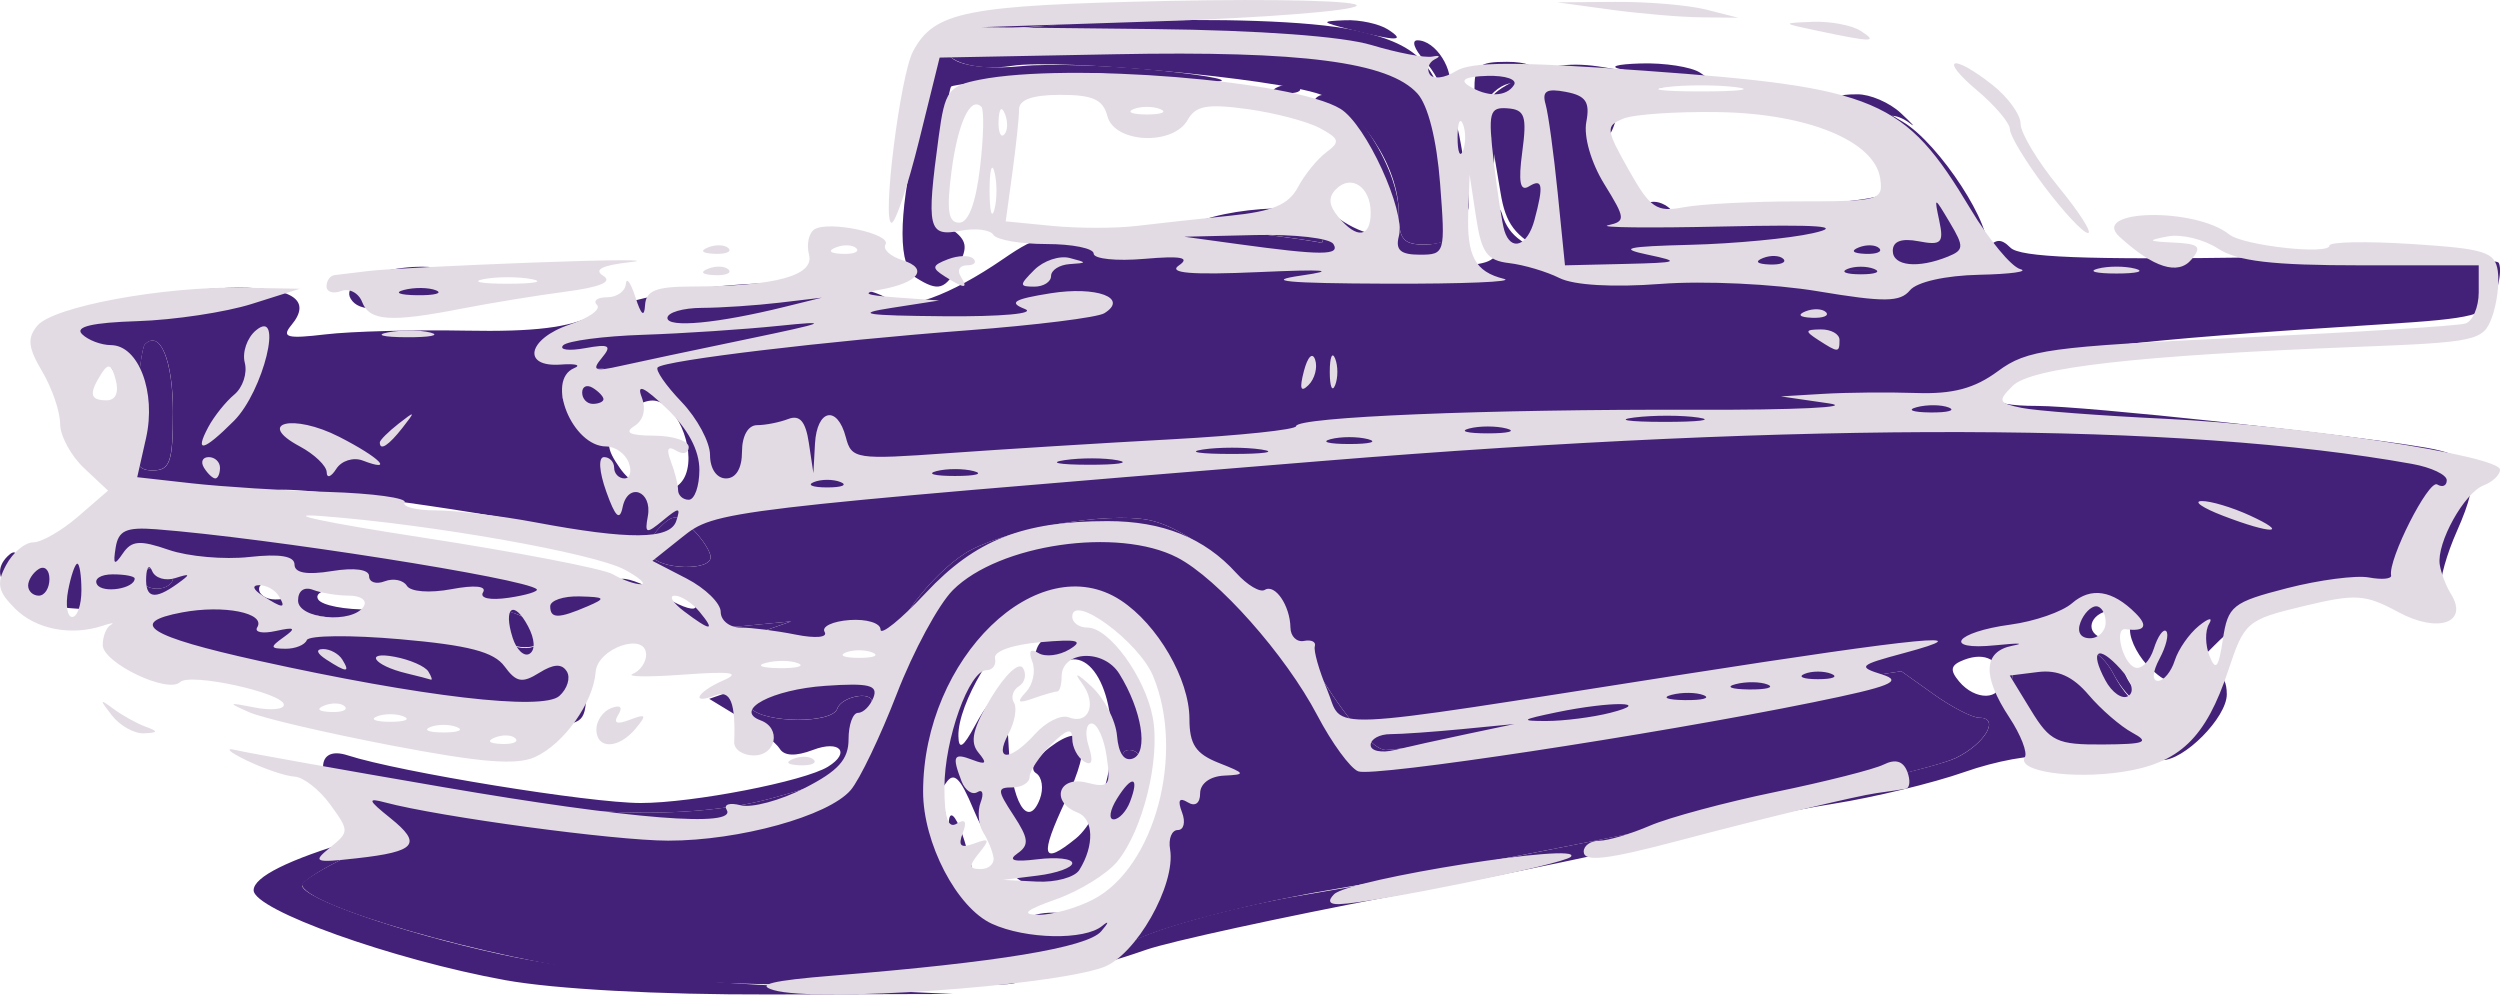 <svg xmlns="http://www.w3.org/2000/svg" viewBox="0 0 797.15 317.11"><g fill="#442178"><path d="M161.056 312.52c-35.819-6.5-80.179-22.356-80.179-28.657 0-4.242 11.063-9.747 32.229-16.039 3.702-1.1 3.114-3.22-2.572-9.272-10.18-10.837-9.982-21.052.344-17.7 16.395 5.32 77.114 15.194 93.43 15.194 16.575 0 52.143-6.898 59.724-11.584 7.33-4.53 3.74-8.586-4.744-5.36-5.561 2.114-9.206 1.99-10.66-.363-1.215-1.966-6.772-6.35-12.348-9.74l-10.138-6.166 11.024-3.842c6.063-2.114 13.493-3.704 16.512-3.534 3.019.17.264 1.811-6.122 3.648-7.733 2.223-10.465 4.482-8.184 6.764 4.816 4.816 26.017 4.897 27.614.106 1.291-3.874 11.038-5.768 11.038-2.145 0 1.003-2.145 6.957-4.766 13.232-4.219 10.095-7.373 12.112-27.425 17.54-26.164 7.083-64.823 5.823-109.508-3.568-14.76-3.102-27.753-4.725-28.871-3.606-1.119 1.118 1.578 5.878 5.993 10.578 9.014 9.595 9.204 9.063-6 16.795-6.129 3.117-11.143 6.486-11.143 7.486 0 4.144 31.365 15.03 63.43 22.017 21.519 4.689 54.714 8.432 89.145 10.052l54.858 2.582-58.287.16c-35.445.099-68.518-1.695-84.396-4.577zm152.177-.318c3.336-.87 7.965-.812 10.286.127 2.322.94-.408 1.65-6.065 1.581-5.657-.07-7.556-.838-4.22-1.708zm22.436-3.395c2.475-.99 5.432-.868 6.571.27 1.14 1.14-.885 1.95-4.5 1.802-3.994-.165-4.806-.977-2.071-2.072zm26.709-9.3c9.621-4.48 33.536-10.822 53.144-14.094 72.776-12.144 196.835-38.209 208.16-43.732 9.32-4.547 14.127-12.818 7.452-12.818-2.224 0-8.73-3.337-14.458-7.416l-10.414-7.416-39.831 6.126c-21.906 3.37-57.574 9.017-79.26 12.55s-42.107 6.426-45.378 6.432c-3.595.007-11.504-8.788-19.993-22.23-16.886-26.737-40.341-48.247-55.763-51.141-13.224-2.48-42.82 2.528-56.299 9.527-10.488 5.447-24.86 23.207-24.86 30.722 0 8.235-9.08 13.594-16.106 9.505-5.398-3.14-4.987-3.608 3.25-3.7 5.185-.056 9.428-1.646 9.428-3.532 0-4.292-12.2-4.255-42.522.128-19.735 2.852-24.62 2.557-29.414-1.782-3.162-2.862-9.618-5.203-14.346-5.203-7.876 0-8.573 1.224-8.302 14.571.28 13.83-.228 14.607-9.99 15.245-9.567.625-9.687.495-1.714-1.855 9.316-2.747 13.524-15.808 7.147-22.185-6.64-6.642-3.974-9.205 9.576-9.205 7.635 0 15.112 2.19 17.563 5.143 5.14 6.192 11.057 6.151 29.144-.2l13.714-4.817-15.963 1.541c-11.93 1.152-17.994-.034-24-4.694-4.421-3.43-10.352-7.115-13.18-8.19-3.378-1.285-3.631-2.05-.737-2.227 2.423-.149 8.257 2.253 12.964 5.337 4.707 3.084 9.313 4.853 10.235 3.93 2.486-2.486-25.256-20.092-37.543-23.826-15.05-4.574-80.375-14.164-94.254-13.836-12.297.29-24.313 7.552-12.497 7.552 3.52 0 5.532.869 4.47 1.93-1.06 1.061-11.467.2-23.123-1.913-24.525-4.448-30.948-1.543-30.948 13.997 0 6.358 2.476 11.07 7.123 13.558 4.034 2.158 6.32 5.906 5.27 8.64-2.417 6.301 8.262 11.88 18.768 9.802 8.236-1.629 8.238-1.621.52 1.792-11.417 5.05-25.945-1.156-23.17-9.899 1.86-5.862.184-6.786-13.99-7.712-17.137-1.119-27.036-9.337-19.874-16.499 2.562-2.562 3.552-1.324 3.351 4.192-.208 5.739 1.893 8.135 7.876 8.981 7.106 1.005 7.892.081 6.078-7.147-1.587-6.32.316-10.6 7.978-17.94 7.348-7.04 9.26-11.137 7.092-15.189-1.88-3.514-1.325-7.797 1.516-11.682 2.785-3.809 3.57-9.556 2.073-15.157-2.393-8.947-10.611-15.175-10.611-8.04 0 5.502-8.792 4.502-13.835-1.575-3.447-4.153-3.494-6.177-.217-9.428 3.267-3.243 3.706-2.915 2.021 1.512-2.4 6.306 3.208 11.395 8.769 7.959 2.45-1.515 2.295-3.789-.489-7.143-2.246-2.706-3.36-5.644-2.476-6.528 3.044-3.044 38.05-8.513 54.495-8.513 17.51 0 23.402 4.14 16.952 11.91-3.289 3.963-1.487 4.46 10.848 2.995 8.136-.966 28.262-1.501 44.727-1.189 21.857.415 32.959-.954 41.144-5.07 21.663-10.896 82.253-13.925 93.938-4.696 4.833 3.817 19.317-1.413 36.33-13.119 11.413-7.852 14.813-8.53 31.991-6.384 14.569 1.82 20.607 1.198 24.945-2.57 8.376-7.276 41.95-9.842 50.165-3.834 3.62 2.648 8.603 4.814 11.071 4.814 11.377 0-.962-35.62-13.771-39.752-3.442-1.11-5.592-2.685-4.777-3.5 6.929-6.929 26.464 20.081 26.464 36.59 0 8.384 1.401 10.09 8.286 10.09 4.558 0 9.172-1.929 10.255-4.286 1.082-2.357 1.067-.688-.034 3.71-1.718 6.857-.86 7.832 6.031 6.857 6.567-.93 7.918-3.017 7.398-11.424-.35-5.657.145-7.606 1.1-4.331 3.89 13.338 21.5 16.875 87.016 17.475 55.204.507 62.686-.09 66.512-5.31 3.382-4.615 5.207-4.984 8.478-1.714 3.085 3.083 23.647 3.888 79.092 3.095 41.209-.589 75.663.183 76.569 1.715.905 1.531.39 6.104-1.145 10.161-2.512 6.641-6.15 7.588-36.457 9.487-80.775 5.061-106.63 8.203-115.539 14.039-12.885 8.442-11.132 11.956 5.966 11.956 14.977 0 98.165 8.921 123.88 13.286 16.199 2.749 18.207 8.118 9.976 26.664-3.22 7.257-5.503 15.332-5.072 17.945.553 3.351-1.06 3.98-5.474 2.13-22.302-9.34-47.466-3.172-66.82 16.379-12.994 13.123-13.64 13.363-20.146 7.475-3.696-3.346-6.721-8.93-6.721-12.409s-2.223-6.326-4.94-6.326c-7.076 0-10.152 6.544-4.158 8.844 2.778 1.066 5.965 5.58 7.082 10.033 1.118 4.452 5.23 9.11 9.14 10.351 3.909 1.241 6.44 2.923 5.625 3.738-3.41 3.41-13.36-3.63-18.107-12.81-8.06-15.585-32.4-13.059-32.305 3.355.062 10.604 2.564 14.947 11.948 20.734 6.592 4.065 6.555 4.164-.958 2.573-4.298-.91-16.03 1.232-26.071 4.761-10.042 3.53-28.897 8.097-41.902 10.15-13.004 2.054-35.216 6.709-49.359 10.345s-55.03 12.195-90.859 19.018c-35.83 6.824-71.316 14.555-78.859 17.18-21.036 7.322-22.519 5.713-3.078-3.34zm275.656-82.444c0-6.52-4.917-9.304-11.778-6.67-4.29 1.645-4.652 3.195-1.604 6.867 5.153 6.21 13.382 6.088 13.382-.198zm-411.438-39.389c0-1.75-2.535-5.718-5.633-8.816-4.965-4.966-6.232-5.033-10.691-.574-2.783 2.782-4.014 6.75-2.737 8.816 2.818 4.56 19.061 5.049 19.061.574zm-7.943-26.36c3.321-8.655-3.378-23.6-10.579-23.6-3.496 0-8.453 3.157-11.015 7.016-3.973 5.984-3.88 8.129.633 14.572 6.194 8.843 17.908 9.967 20.96 2.011zm-163.488-19.97c0-16.445-4.124-26.364-8.954-21.534-.902.902-2.14 10.313-2.752 20.915C42.48 147.662 43.124 150 48.755 150c5.475 0 6.41-2.72 6.41-18.655zm144.003-6.812c0-7.13-10.847-9.727-16.6-3.973-4.155 4.155-4.293 6.066-.746 10.34 5.035 6.066 17.346 1.547 17.346-6.367zM422.03 74.569c0-1.953-8.485-3.188-19.715-2.87l-19.714.56 18.857 2.31c10.372 1.271 19.244 2.563 19.715 2.87.471.307.857-.984.857-2.87zM330.38 291.627c3.336-.87 7.965-.812 10.286.127 2.321.94-.408 1.65-6.065 1.58-5.658-.07-7.557-.838-4.221-1.707zm23.078-5.776c0-.712 2.7-3.412 6-6 5.439-4.265 5.56-4.144 1.295 1.294-4.48 5.712-7.295 7.528-7.295 4.706zm-31.91-8.26c-3.049-3.369-8.048-12.12-11.109-19.445-4.307-10.31-6.303-12.218-8.83-8.446-5.654 8.442.821-21.51 7.543-34.89 5.69-11.325 22.408-26.136 25.741-22.803.776.776-2.583 3.55-7.465 6.162-9.394 5.027-22.064 26.24-21.833 36.553.1 4.515 1.488 3.646 5.252-3.292 7.25-13.365 9.931-11.726 10.775 6.589.815 17.682 6.14 26.676 9.937 16.782 1.28-3.334.726-7.064-1.23-8.288-2.112-1.321-.31-4.665 4.438-8.23 11.628-8.735 13.77-1.648 5.084 16.828-8.456 17.99-7.668 21.051 3.162 12.28 4.589-3.714 8.78-12.282 10.434-21.324 4.13-22.585-5.512-42.573-16.242-33.667-5.564 4.617-9.28 1.401-6.564-5.68 2.815-7.336 18.053-6.627 25.884 1.204 8.657 8.656 12.23 31.466 7.28 46.465-4.36 13.21-21.203 29.327-30.65 29.327-3.334 0-8.557-2.757-11.606-6.126zm42.196-35.017c0-1.885-1.633-3.428-3.63-3.428-1.998 0-2.678 1.543-1.512 3.428s2.799 3.43 3.63 3.43c.832 0 1.512-1.544 1.512-3.43zm-58.383 30.679c-2.07-3.87-3.282-9.368-2.692-12.218.591-2.849 2.773.318 4.848 7.037 4.243 13.733 3.446 15.648-2.156 5.18zm62.086-6.678c4.999-10.495 6.582-12.44 6.582-8.084 0 1.84-2.399 6.34-5.332 10-5.028 6.276-5.099 6.166-1.25-1.916zm7.516-30.858c0-8.486.669-11.957 1.486-7.714s.817 11.186 0 15.429-1.486.771-1.486-7.715zm291.425 7.91c3.336-.87 7.965-.812 10.286.127 2.322.94-.408 1.65-6.065 1.58-5.657-.07-7.556-.837-4.22-1.707zm25.426-4.505c4.12-1.66 9.313-6.425 11.542-10.589 3.554-6.642 3.312-7.286-1.975-5.257-5.08 1.949-5.346 1.492-1.694-2.91 5.84-7.037 10.351-6.584 10.351 1.04 0 7.4-13.756 21.262-20.792 20.951-2.707-.12-1.552-1.575 2.568-3.235zm-534.424-12.604c2.475-.99 5.432-.869 6.572.27 1.14 1.14-.886 1.95-4.5 1.801-3.995-.164-4.807-.977-2.072-2.071zm-25.864-3.463c3.336-.87 7.965-.812 10.286.127 2.321.94-.408 1.65-6.065 1.58-5.657-.07-7.557-.838-4.22-1.707zm-42.923-6.752c2.357-.951 6.214-.951 8.571 0s.429 1.73-4.285 1.73-6.643-.779-4.286-1.73zm280.32-4.497c-1.182-3.722-6.123-9.894-10.98-13.714-4.857-3.821-7.217-6.947-5.245-6.947 4.145 0 21.34 19.55 21.34 24.263 0 5.474-2.878 3.448-5.115-3.602zm-297.25.997c2.474-.99 5.432-.868 6.57.27 1.14 1.14-.885 1.95-4.5 1.801-3.994-.164-4.806-.976-2.07-2.071zm89.686-8.007c-2.543-1.572-17.832-3.85-33.976-5.06-29.411-2.208-61.925-10.784-61.925-16.333 0-1.628 11.186-1.893 24.858-.59 25.611 2.44 34.842 4.904 18.37 4.904-5.358 0-8.442 1.463-7.227 3.428 1.166 1.886 8.586 3.32 16.489 3.188 11.573-.194 13.035-.86 7.512-3.42-7.254-3.363-8.128-3.426 28.089 2.031 15.504 2.336 25.34 9.757 17.117 12.913-2.576.988-6.765.511-9.308-1.06zm-14.47-9.157c-3.3-.863-8.7-.863-12 0-3.3.862-.6 1.568 6 1.568s9.301-.706 6-1.568zm-54-5.842c0-.74-2.315-2.235-5.143-3.32-2.829-1.086-5.143-.48-5.143 1.347 0 1.826 2.314 3.32 5.143 3.32s5.143-.606 5.143-1.347zm-48.001-5.51c0-1.885 2.314-3.428 5.143-3.428s5.142 1.543 5.142 3.428-2.314 3.43-5.142 3.43-5.143-1.544-5.143-3.43zm117.496-5.804c3.336-.87 7.965-.812 10.286.127 2.321.939-.408 1.65-6.065 1.58-5.658-.07-7.557-.838-4.221-1.707zm-24-3.429c3.335-.87 7.964-.812 10.285.127 2.322.94-.408 1.65-6.065 1.58-5.657-.07-7.556-.838-4.22-1.707zm-18.923-3.323c2.357-.951 6.214-.951 8.571 0s.429 1.73-4.285 1.73-6.644-.78-4.286-1.73zm-30.858-3.429c2.357-.951 6.214-.951 8.571 0s.429 1.73-4.285 1.73-6.643-.779-4.286-1.73zm23.25-72.99c-4.763-7.705 24.882-14.076 35.16-7.555 2.992 1.898.11 4.084-8.969 6.805-16.218 4.859-23.522 5.068-26.19.751zm180.189-6.776c-5.632-3.566-5.679-19.223-.128-43.486 2.11-9.222 4.443-19.74 5.185-23.374.742-3.633 2.892-8.148 4.777-10.033 5.336-5.336 36.004-8.607 77.306-8.245l37.715.33-44.573 2.457c-24.515 1.352-48.43 2.657-53.144 2.901-4.714.244-10.886 1.963-13.714 3.82-8.533 5.6 2.416 9.99 20.384 8.17 8.59-.87 28.731-.2 44.761 1.488s23.358 3.28 16.286 3.536-12.857 2.01-12.857 3.896c0 5.709-12.824 3.837-15.145-2.21-1.855-4.833-5.911-5.322-28.372-3.424-14.415 1.219-26.672 2.678-27.237 3.243-.565.566-2.088 10.052-3.385 21.081-1.978 16.83-1.4 20.752 3.59 24.401 4.796 3.507 5.207 5.73 2.126 11.486-4.217 7.88-6.385 8.513-13.574 3.962zm236.285-20.824c-3.09-1.997-3.513-3.345-1.06-3.377 2.247-.027 5.038 1.49 6.203 3.377 2.631 4.256 1.444 4.256-5.143 0zm-63.005-5.276c-1.175-3.064-1.944-10.46-1.708-16.434.357-9.038.86-8.271 2.992 4.566 2.725 16.403 2.226 21.015-1.284 11.868zM572.9 65.202c20.894-.798 30.241-2.57 33.023-6.26 3.32-4.403 4.153-4.438 5.763-.24 2.634 6.863-8.015 9.036-40.502 8.265l-27.43-.651 29.144-1.114zm-98.763-16.348c.07-5.657.839-7.556 1.708-4.22.87 3.335.812 7.964-.127 10.285-.94 2.322-1.65-.408-1.58-6.065zm37.047-10.084c0-2.717 1.399-5.805 3.109-6.862 1.71-1.057 2.301 1.167 1.314 4.94-2.093 8.007-4.423 9.019-4.423 1.922zm82.288-1.916c-8.276-6.474-8.32-6.708-1.237-6.782 4.034-.041 10.238 2.624 13.787 5.924 3.549 3.3 4.954 4.843 3.123 3.43-4.828-3.73-9.581-3.155-7.102.856 3.047 4.93 1.137 4.165-8.571-3.428zm-123.329-7.715c-.091-8.254 1.203-9.429 10.384-9.429 6.12 0 9.606 1.429 8.37 3.429-1.166 1.886-4.266 3.429-6.89 3.429-2.623 0-6.343 2.7-8.265 6-2.988 5.13-3.51 4.632-3.599-3.429zm-9.992 1.127c-.22-2.68-2.952-7.694-6.073-11.143-3.12-3.448-4.08-6.27-2.134-6.27 5.868 0 11.91 9.546 10.204 16.122-.96 3.696-1.759 4.214-1.997 1.292zm-52.472-2.612c2.475-.99 5.432-.868 6.571.271 1.14 1.14-.886 1.95-4.5 1.8-3.994-.164-4.807-.976-2.071-2.07zm114.99-.258c1.364-2.208-.887-4.384-5.438-5.26-4.467-.858-1.94-1.668 5.95-1.906 7.542-.228 16.028 1.081 18.857 2.909 4.19 2.708 3.765 3.333-2.291 3.376-4.089.028-10.128 1.086-13.42 2.35-3.902 1.497-5.176.985-3.658-1.47zM430.605 9.425c-9.49-2.415-9.622-2.645-1.714-2.97 4.714-.195 10.886 1.142 13.714 2.97 5.835 3.77 2.82 3.77-12 0z"/><path d="M197.194 310.978c-42.467-5.547-100.905-22.334-100.905-28.985 0-.846 5.014-4.088 11.143-7.205 15.204-7.732 15.014-7.2 6-16.795-4.415-4.7-7.112-9.46-5.994-10.578 1.119-1.119 14.111.504 28.872 3.606 44.682 9.39 83.343 10.65 109.507 3.569 20.053-5.428 23.208-7.446 27.426-17.541 2.621-6.275 4.766-12.229 4.766-13.232 0-3.623-9.747-1.729-11.038 2.145-1.591 4.775-22.79 4.717-27.583-.075-4.128-4.128 22.987-12.222 30.843-9.207 6.182 2.372 14.635-3.794 14.635-10.675 0-7.515 14.371-25.276 24.86-30.723 13.476-6.999 43.074-12.007 56.298-9.526 15.423 2.893 38.878 24.403 55.764 51.141 8.489 13.442 16.398 22.236 19.992 22.23 3.271-.007 23.69-2.9 45.378-6.433 21.687-3.533 57.355-9.18 79.26-12.55l39.831-6.126 10.415 7.416c5.728 4.08 12.234 7.417 14.457 7.417 6.676 0 1.868 8.27-7.452 12.817-11.491 5.607-125.44 29.63-199.938 42.152-22.629 3.803-49.63 10.643-60.001 15.2-10.372 4.556-28.887 9.906-41.144 11.89-25.306 4.095-94.278 4.133-125.386.07zm152.654-22.044c27.588-14.267 35.977-62.662 15.148-87.413-15.66-18.612-43.163-12.07-55.835 13.28-13.631 27.27-11.168 53.994 6.432 69.763 11.884 10.649 20.085 11.695 34.253 4.368zm8.732-46.37c-1.165-1.885-.485-3.428 1.512-3.428s3.631 1.543 3.631 3.429-.68 3.429-1.512 3.429-2.465-1.543-3.63-3.43zm294.864-3.897c-9.345-5.571-11.886-9.95-11.948-20.593-.095-16.414 24.245-18.94 32.305-3.354 6.167 11.926 13.783 15.367 23.043 10.411 9.577-5.125 11.096-2.138 3.612 7.104-7.43 9.175-35.88 13.068-47.01 6.432zm-515.909-15.185c-15.977-2.522-40.51-6.922-54.515-9.778-14.008-2.857-26.748-4.403-28.311-3.437-4.886 3.02-16.547-5.253-14.591-10.35 1.049-2.733-1.237-6.48-5.27-8.64-4.647-2.487-7.124-7.2-7.124-13.557 0-16.634 5.99-18.53 40.043-12.675 16.635 2.86 47.988 7.679 69.674 10.707 48.347 6.752 64.349 10.83 74.834 19.078 6.116 4.81 12.01 5.994 24.064 4.83l15.963-1.542-13.715 4.817c-18.086 6.352-24.004 6.393-29.143.2-2.451-2.953-9.928-5.143-17.563-5.143-13.55 0-16.217 2.564-9.576 9.205 2.046 2.046 3.203 7.369 2.572 11.83-1.422 10.047-7.987 10.665-47.34 4.455zm33.999-24.008c-2.088-2.516-11-5.562-19.802-6.77-8.804-1.207-21.406-3.462-28.006-5.01-20.142-4.724-58.287-7.582-58.287-4.367 0 5.609 32.367 14.18 61.924 16.398 16.144 1.212 31.433 3.49 33.976 5.061 7.108 4.393 14.886.34 10.196-5.312zM55.152 184.278c0-1.886-2.315-3.429-5.143-3.429s-5.143 1.543-5.143 3.429 2.314 3.429 5.143 3.429 5.143-1.543 5.143-3.43zm-50.127 1.878c-2.389-6.224 1.08-12.164 7.104-12.164 4.322 0 8.736 7.071 8.736 13.995 0 5.158-13.769 3.567-15.84-1.83zm202.5-9.064c-1.278-2.067-.047-6.034 2.736-8.817 4.459-4.459 5.726-4.391 10.691.574 3.098 3.098 5.633 7.066 5.633 8.817 0 4.474-16.243 3.985-19.06-.574zm-164.096-46.39c.612-10.601 1.85-20.013 2.752-20.915 4.83-4.83 8.954 5.09 8.954 21.535 0 15.935-.935 18.656-6.41 18.656-5.63 0-6.273-2.339-5.296-19.276zm138.363.174c-3.547-4.274-3.409-6.185.746-10.34 5.753-5.753 16.6-3.157 16.6 3.973 0 7.914-12.311 12.433-17.346 6.367zM15.705 112.262c-3.692-5.974 1.78-11.07 7.125-6.635 2.64 2.191 3.954 5.352 2.92 7.024-2.5 4.047-7.422 3.856-10.045-.389zm476.994-31.998c-9.69-4.993-12.614-8.865-14.241-18.858-1.126-6.916-2.812-16.699-3.746-21.74-1.449-7.824.07-10.005 10.379-14.897 8.769-4.16 16.03-5.062 26.515-3.29l14.44 2.439-8.3 6.308-8.301 6.309 8.191 15.577c4.505 8.568 9.905 15.676 12 15.797 14.972.862 70.421-.951 76.744-2.51l7.789-1.919-8.448-15.115-8.448-15.115 9.438 5.575c11.635 6.873 29.278 33.99 26.62 40.918-2.432 6.339-5.088 6.583-73.02 6.706-47.14.085-57.24-.839-67.612-6.183zm-91.257-5.717l-18.858-2.311 19.715-.559c11.23-.318 19.715.917 19.715 2.87 0 1.886-.386 3.177-.857 2.87-.472-.308-9.343-1.599-19.715-2.87zm44.572-6.661c0-14.807-12.247-33.295-25.035-37.79-14.599-5.134-83.271-11.478-98.395-9.09-12.271 1.937-24.154-2.306-19.497-6.963C310.45 6.68 403.217 3.486 431.79 9.615c21.964 4.71 27.7 11.558 31.358 37.44 3.579 25.32 1.961 30.922-8.93 30.922-6.795 0-8.204-1.733-8.204-10.09z"/></g><path d="M246.78 315.73c-6.05-1.742-.676-3.075 18.685-4.632 52.562-4.229 81.187-8.949 85.648-14.122 2.468-2.863 2.607-3.62.316-1.724-5.585 4.623-24.27 4.26-35.118-.682-11.202-5.104-21.97-25.746-21.97-42.117 0-42.599 36.789-78.221 63.028-61.029 11.747 7.696 21.877 25.17 21.893 37.761 0 8.164 2.011 11.175 9.356 14.077 8.604 3.4 8.739 3.72 1.698 4.053-4.504.213-7.644 2.537-7.644 5.658 0 3.179-1.59 4.314-3.975 2.84-2.672-1.652-3.264-.604-1.805 3.197 1.193 3.11.592 5.653-1.335 5.653s-3.038 2.752-2.468 6.115c1.926 11.37-10.986 34.053-21.461 37.705-17.422 6.074-91.214 11.174-104.85 7.248zm101.74-28.892c19.696-10.185 29.463-46.594 19.132-71.32-4.575-10.949-25.748-26.482-25.748-18.889 0 1.917 2.182 3.485 4.85 3.485 6.94 0 18.398 15.784 20.817 28.68 2.472 13.173-3.098 35.832-11.273 45.867-3.245 3.984-12.016 9.412-19.49 12.063-9.784 3.47-11.402 4.86-5.777 4.968 4.297.082 12.167-2.102 17.488-4.854zm-4.366-9.435c4.855-7.78 4.596-16.331-.555-18.308-8.697-3.338-6.17-11.82 2.847-9.556 7.236 1.816 7.803 1.07 6.409-8.429-.841-5.731-2.988-10.42-4.77-10.42-1.783 0-2.21 3.248-.95 7.22 1.543 4.858 1.062 6.46-1.47 4.895-2.068-1.279-3.76-4.528-3.76-7.22 0-3.63-1.758-3.138-6.795 1.899-3.737 3.737-6.795 8.323-6.795 10.192 0 1.869-2.469 3.397-5.486 3.397-4.96 0-4.926.857.358 8.921 4.835 7.38 5.05 9.475 1.24 12.131-3.18 2.217-1.188 2.793 6.436 1.86 6.073-.743 11.041-.184 11.041 1.242s-4.968 3.21-11.04 3.964l-11.042 1.37 10.841.544c5.963.3 12.033-1.367 13.491-3.703zm-27.36-3.964c-.308-2.024-1.8-5.665-3.314-8.09s-1.871-6.709-.793-9.519c1.079-2.81.61-4.275-1.041-3.254-1.652 1.02-3.927-.554-5.057-3.499-3.103-8.084-2.566-9.119 3.521-6.783 4.331 1.662 4.743 1.135 1.844-2.357-2.796-3.37-1.761-7.763 4.131-17.525 4.459-7.389 8.832-11.46 10.102-9.405 1.232 1.993.66 4.6-1.269 5.792-1.93 1.192-2.648 3.56-1.597 5.26 1.051 1.7.258 6.182-1.763 9.957-4.752 8.88.51 8.85 8.565-.05 3.441-3.802 8.216-6.162 10.61-5.244 6.522 2.503 9.154-4.321 4.21-10.922-2.704-3.612-1.544-3.21 3.079 1.066 4.08 3.775 7.75 10.866 8.155 15.758.469 5.662 2.323 8.288 5.099 7.222 5.005-1.92 2.81-15.468-4.376-27.006-5.033-8.08-18.392-7.386-18.392.957 0 2.585-.64 4.7-1.42 4.7-.783 0-4.222.99-7.645 2.198-4.902 1.732-5.378 1.284-2.242-2.112 2.19-2.371 3.076-6.67 1.97-9.55-1.313-3.424-.641-4.395 1.938-2.8 2.171 1.341 6.635.81 9.92-1.18 4.65-2.819 2.587-3.324-9.316-2.282-8.932.781-14.935 2.916-14.439 5.134.467 2.088-.757 3.797-2.721 3.797-5.531 0-13.416 22.018-13.416 37.462 0 9.747 1.187 13.165 3.974 11.442 2.648-1.636 3.273-.626 1.872 3.024-1.575 4.105-.655 4.938 3.67 3.318 4.809-1.8 5.072-1.3 1.58 3.005-3.37 4.15-3.278 5.165.465 5.165 2.562 0 4.406-1.656 4.097-3.68zm43.513-17.756c3.12-8.134.688-8.758-4.121-1.058-2.28 3.652-2.768 6.64-1.084 6.64s4.027-2.512 5.205-5.582zm65.077 29.46c4.857-4.857 80.099-16.754 75.475-11.934-2.258 2.354-62.946 14.75-73.85 15.084-3.189.098-3.762-1.013-1.625-3.15zm-320.1-14.92c6.106-4.953 6.106-5.33 0-13.711-3.453-4.74-8.572-8.735-11.374-8.878-2.803-.143-9.683-2.469-15.288-5.169s-7.131-4.177-3.39-3.282c3.741.894 33.553 6.217 66.248 11.829 59.568 10.223 93.782 12.945 90.218 7.178-1.047-1.695.965-2.33 4.472-1.414 3.506.917 12.68-1.55 20.389-5.481 10.73-5.474 14.013-9.123 14.013-15.573 0-4.634 1.365-8.425 3.033-8.425 1.669 0 3.879-2.201 4.911-4.892 1.515-3.946-1.438-4.666-15.276-3.725-17.068 1.161-29.514 7.79-20.697 11.023 6.662 2.443 4.966 11.183-2.17 11.183-3.53 0-6.346-1.91-6.26-4.246.469-12.615-1.2-16.754-6.008-14.91-8.139 3.124-5.884-1.104 2.548-4.776 5.722-2.492 2.52-2.955-12.74-1.84-11.211.82-18.473.71-16.137-.242 2.335-.952 4.246-3.685 4.246-6.073 0-7.457-15.519-2.174-16.096 5.48-.734 9.751-10.108 22.912-19.304 27.1-5.914 2.695-17.218 1.792-45.646-3.647-20.782-3.975-41.242-8.75-45.467-10.609-7.05-3.102-6.914-3.228 1.66-1.538 5.14 1.013 9.343.63 9.343-.848 0-3.767-29.912-10.317-33.078-7.244-3.925 3.81-24.677-6.14-24.677-11.832 0-2.737 1.147-5.618 2.548-6.402 1.402-.784.255-.664-2.548.265-10.073 3.34-21.349 1.139-27.942-5.454-5.518-5.518-6.027-7.998-2.856-13.923 2.122-3.964 6.012-7.208 8.645-7.208s9.077-3.712 14.32-8.248l9.531-8.247-7.644-7.173c-4.204-3.945-7.644-10.317-7.644-14.16 0-3.844-2.563-11.328-5.697-16.633-4.544-7.692-4.857-10.655-1.55-14.64 5.031-6.063 40.084-12.56 65.28-12.1l18.407.335-15.288 4.832c-8.408 2.657-24.817 5.131-36.463 5.498-14.41.453-20.067 1.774-17.706 4.135 1.909 1.908 6.061 3.488 9.228 3.51 8.831.06 14.481 15.037 11.185 29.65l-2.811 12.467 17.434 1.953c9.589 1.074 29.119 2.308 43.4 2.742 14.28.435 25.275 1.936 24.43 3.338-.845 1.401 3.624 2.548 9.931 2.548s20.54 1.704 31.626 3.787c30.092 5.653 43.077 5.54 45.05-.39 1.484-4.466.958-4.488-4.257-.183-5.312 4.387-5.827 4.242-4.799-1.346 1.495-8.129-6.372-10.974-8.036-2.906-.927 4.494-2.319 3.182-5.205-4.908-2.302-6.45-2.6-11.04-.719-11.04 1.772 0 3.22 1.528 3.22 3.397 0 1.868 1.482 3.397 3.291 3.397s2.411-2.293 1.336-5.096c-1.076-2.803-4.299-5.096-7.163-5.096-10.757 0-19.398-21.157-10.203-24.982 2.335-.972.424-1.481-4.247-1.132-12.596.94-10.616-8.237 2.747-12.736 6.182-2.082 10.132-4.894 8.776-6.249-1.355-1.355.085-2.464 3.199-2.464s5.814-1.91 6-4.246c.188-2.336 1.563-.425 3.06 4.246 1.813 5.663 2.832 6.512 3.058 2.548.265-4.67 3.435-5.953 14.777-5.982 26.753-.07 39.258-3.453 37.507-10.148-.868-3.32-.075-6.965 1.767-8.102 4.607-2.847 24.717 1.478 22.623 4.867-.931 1.506 1.54 3.765 5.493 5.02 8.415 2.67 4.995 7.18-7.087 9.348-6.283 1.128-4.957 1.777 5.096 2.497l13.589.973-15.288 2.377c-11.976 1.862-8.297 2.435 16.987 2.648 18.238.153 29.373-.863 25.603-2.337-5.25-2.052-3.504-3.114 8.195-4.985 14.71-2.352 25.071 1.484 17.181 6.36-2.183 1.35-21.809 3.802-43.612 5.449-44.886 3.39-96.55 9.571-98.798 11.819-.826.826 2.591 5.773 7.594 10.994 5.002 5.221 9.095 12.849 9.095 16.95 0 4.365 2.114 7.459 5.096 7.459 3.17 0 5.096-3.209 5.096-8.493 0-5.068 1.943-8.494 4.818-8.494 2.65 0 7.123-.884 9.94-1.965 3.664-1.406 5.533.77 6.564 7.644l1.441 9.61.509-9.343c.603-11.066 7.13-12.443 9.84-2.077 1.822 6.966 3.18 7.175 32.806 5.048 16.998-1.221 48.869-3.197 70.825-4.392 21.955-1.194 39.925-3.083 39.932-4.198.034-2.948 60.901-5.45 127.39-5.237 31.765.102 50.875-.815 42.467-2.038l-15.288-2.223 13.589-.813c7.474-.446 20.766-.567 29.537-.268 11.734.4 18.634-1.443 26.115-6.973 9.271-6.855 16.093-7.794 77.479-10.676 37.022-1.738 69.224-3.767 71.56-4.509 2.335-.742 4.246-5.22 4.246-9.95v-8.6h-37.49c-28.418 0-39.47-1.296-45.668-5.358-4.498-2.947-11.706-4.684-16.018-3.86-6.679 1.276-6.395 1.567 1.918 1.96 8.136.387 9.076 1.286 5.656 5.407-4.245 5.115-12.143 2.615-22.937-7.26-9.567-8.75 24.115-9.459 34.994-.735 4.455 3.573 31.985 6.614 31.977 3.532 0-1.198 11.845-1.415 26.329-.48 23.285 1.501 26.45 2.504 27.33 8.652.548 3.825-.305 10.473-1.898 14.775-2.75 7.435-4.898 7.899-43.462 9.392-69.406 2.688-103.48 6.554-109.33 12.405-4.855 4.855-4.597 5.493 2.835 7.02 4.495.924 25.15 2.493 45.898 3.487 42.87 2.054 106.66 11.767 106.66 16.24 0 1.64-2.35 3.885-5.222 4.987-6.178 2.37-15.043 18.342-14.003 25.227.401 2.657 2.006 6.875 3.566 9.374 5.756 9.219-4.048 12.656-16.687 5.849-10.722-5.774-13.594-5.956-30.415-1.92-17.93 4.3-18.758 5.009-23.865 20.384-7.202 21.683-15.583 29.715-33.865 32.457-16.197 2.428-33.788-.247-31.024-4.719.904-1.463-1.316-7.151-4.935-12.64-8.73-13.245-8.381-21.08 1.021-22.894 4.204-.81 1.798-.876-5.346-.145-17.337 1.773-13.093-4.195 4.677-6.579 7.665-1.028 16.493-4.092 19.618-6.81 6.056-5.265 12.908-4.181 20.302 3.213 4.1 4.1 2.949 5.884-3.263 5.057-3.724-.495-.84 10.925 3.09 12.235 2.014.672 4.695-2.036 5.959-6.017 1.263-3.98 3.046-6.489 3.96-5.574.916.915-.043 4.852-2.128 8.75-2.258 4.219-2.462 7.085-.504 7.085 1.808 0 4.215-2.92 5.347-6.488 1.133-3.568 4.587-8.537 7.676-11.04 3.163-2.565 4.585-2.833 3.255-.614-1.3 2.167-1.232 6.753.15 10.192 1.989 4.951 2.874 3.856 4.257-5.266 1.625-10.72 3.04-11.85 20.43-16.329 10.278-2.646 22.05-4.187 26.163-3.424 4.112.763 7.287.467 7.057-.658-1.028-5.02 11.983-30.683 14.704-29.001 1.67 1.032 3.037.428 3.037-1.343s-4.968-4.113-11.04-5.206c-73.374-13.203-193.06-13.537-347.12-.969-192.79 15.73-193.88 15.858-204.49 24.32l-9.487 7.564 10.886 5.629c5.987 3.096 10.886 7.883 10.886 10.638s2.866 5.009 6.37 5.009c3.503 0 11.385 1.003 17.515 2.229 6.385 1.277 10.335.914 9.248-.85-1.042-1.693 2.542-3.399 7.965-3.79 5.424-.392 9.862.966 9.862 3.02 0 2.052 6.497-3.204 14.439-11.68 15.828-16.895 30.907-22.853 57.923-22.884 17.6-.02 30.936 5.352 41.062 16.54 3.515 3.884 7.61 6.31 9.1 5.389 3.279-2.027 8.06 4.998 8.184 12.026.047 2.802 2 4.713 4.336 4.246 2.336-.467 3.883.297 3.44 1.699-.445 1.401 1.315 7.628 3.911 13.837 5.532 13.232-5.039 13.682 113.32-4.823 76.291-11.927 96.966-13.919 70.43-6.786-14.172 3.81-14.668 4.305-6.794 6.774 6.889 2.161 2.718 3.84-22.083 8.89-50.766 10.334-140.03 23.88-144.94 21.995-2.534-.972-8.408-9.007-13.055-17.855-10.131-19.29-31.741-43.646-44.65-50.322-18.921-9.784-56.881-4.278-71.535 10.376-4.581 4.58-12.63 19.467-17.888 33.08-5.258 13.613-11.886 27.442-14.731 30.731-7.148 8.264-35.508 16.106-58.182 16.09-17.011-.013-72.937-7.564-90.262-12.188-5.75-1.534-5.496-.77 1.647 4.962 10.331 8.29 8.298 10.73-10.71 12.85-13.494 1.505-14.197 1.217-8.44-3.452zm362.33-36.139l15.288-3.22-16.612 1.614c-9.137.887-19.456 1.613-22.932 1.613-3.476 0-6.32 1.558-6.32 3.462s3.44 2.627 7.643 1.606c4.205-1.02 14.524-3.304 22.932-5.075zm-303.28 1.352c-1.13-1.129-4.06-1.25-6.512-.268-2.71 1.085-1.905 1.89 2.053 2.053 3.581.147 5.588-.656 4.459-1.785zm515.57-1.81c-3.737-2.011-10.008-7.439-13.936-12.062-4.994-5.877-9.848-8.067-16.141-7.28l-9 1.123 6.748 11.04c6.112 10.002 8.273 11.033 22.936 10.939 13.532-.087 15.073-.703 9.393-3.76zm-534.23-1.784c-2.336-.942-6.158-.942-8.494 0-2.335.943-.424 1.714 4.247 1.714s6.582-.771 4.247-1.714zm-16.987-3.397c-2.336-.942-6.158-.942-8.494 0-2.335.943-.424 1.714 4.247 1.714s6.582-.771 4.247-1.714zm384.75-1.147c14.128-3.595.224-3.755-16.987-.195-11.426 2.363-11.967 2.809-3.398 2.8 5.606-.008 14.778-1.179 20.384-2.605zm-403.51-2.053c-1.13-1.129-4.06-1.25-6.512-.268-2.71 1.085-1.905 1.89 2.053 2.053 3.581.147 5.588-.656 4.459-1.785zm70.81-11.14c-1.585-2.566-4.211-2.435-8.811.438-5.422 3.386-7.328 3.033-11.041-2.046-3.403-4.654-11.43-6.748-33.208-8.665-15.796-1.39-29.23-1.266-29.853.277-.623 1.543-3.68 2.781-6.795 2.753-4.934-.046-5.006-.52-.566-3.692 4.094-2.924 3.591-3.31-2.553-1.964-4.207.922-6.86.4-5.896-1.16 2.832-4.582-10.64-7.272-23.93-4.779-17.647 3.31-10.834 7.63 24.296 15.408 51.91 11.492 90.622 16.028 95.967 11.244 2.557-2.288 3.633-5.805 2.39-7.815zm-51.204.578c-10.405-2.502-13.603-7.154-3.605-5.243 4.84.925 9.633 3.029 10.65 4.674 1.017 1.646 1.376 2.815.799 2.598-.578-.217-4.107-1.13-7.845-2.029zm-25.48-4.372c-3.062-1.979-3.482-3.314-1.05-3.345 2.225-.027 4.99 1.477 6.146 3.345 2.607 4.218 1.43 4.218-5.096 0zm439.17 11.361c-2.3-.93-6.887-.987-10.192-.125-3.306.86-1.424 1.622 4.182 1.692 5.606.069 8.31-.636 6.01-1.567zm132.96-8.321c-7.278-8.042-10.016-6.043-4.877 3.56 2.114 3.949 5.395 6.22 7.291 5.049 2.126-1.314 1.2-4.615-2.414-8.61zm-112.57 4.924c-2.3-.93-6.887-.987-10.192-.126-3.306.861-1.424 1.623 4.182 1.692 5.606.07 8.31-.635 6.01-1.566zm20.32-3.42c-2.336-.942-6.158-.942-8.494 0-2.335.943-.424 1.715 4.247 1.715s6.582-.772 4.247-1.714zm-329.48-3.375c-2.3-.93-6.887-.987-10.192-.126-3.306.862-1.424 1.623 4.182 1.692 5.606.07 8.31-.635 6.01-1.566zm-86.113-11.858c-4.557-8.514-7.956-5.953-4.896 3.688 1.24 3.905 3.677 6.22 5.416 5.146 1.901-1.176 1.694-4.696-.52-8.834zm109.83 8.44c-2.336-.943-6.158-.943-8.494 0-2.335.942-.424 1.713 4.247 1.713s6.582-.771 4.247-1.714zm393.24-9.641c0-2.803-1.366-5.096-3.034-5.096-1.669 0-3.914 2.293-4.99 5.096-1.19 3.104 0 5.096 3.034 5.096 2.744 0 4.99-2.294 4.99-5.096zm-448.4-3.39c-2.326-2.803-5.863-5.096-7.86-5.096-1.997 0-.664 2.244 2.963 4.988 8.523 6.445 10.187 6.482 4.897.108zm-197.05-6.795c0-4.671-.586-8.493-1.303-8.493-.716 0-2.033 3.822-2.926 8.493-.893 4.671-.307 8.493 1.303 8.493s2.926-3.822 2.926-8.493zm90.03 5.096c1.155-1.869-.923-3.397-4.618-3.397s-8.88-.83-11.525-1.845c-2.865-1.1-4.807.273-4.807 3.397 0 5.95 17.462 7.489 20.95 1.845zm71.344 0c6.02-2.587 5.73-2.947-2.548-3.159-5.139-.131-9.343 1.29-9.343 3.159 0 3.987 2.611 3.987 11.891 0zm-98.523-3.397c-1.155-1.869-3.92-3.374-6.146-3.346-2.431.03-2.012 1.367 1.05 3.346 6.526 4.218 7.703 4.218 5.096 0zm82.313-2.055c-3.385-3.384-85.975-16.398-121.33-19.118-9.593-.738-12.045.379-12.923 5.884-.874 5.477-.425 5.826 2.31 1.799 2.78-4.091 5.43-4.293 14.622-1.115 6.174 2.135 17.724 3.16 25.666 2.278 9.74-1.081 14.439-.298 14.439 2.409 0 2.687 3.925 3.375 11.89 2.082 7.23-1.173 11.892-.54 11.892 1.617 0 1.951 2.244 2.686 4.986 1.634 2.744-1.053 5.92-.405 7.06 1.44 1.183 1.913 7.276 2.376 14.19 1.08 7.424-1.393 11.337-1.014 10.105.979-1.179 1.908 2.196 2.636 8.16 1.76 5.594-.82 9.613-2.05 8.933-2.73zm-155.36-3.242c0-2.913-1.53-4.351-3.398-3.197s-3.397 3.539-3.397 5.297c0 1.758 1.529 3.197 3.397 3.197 1.869 0 3.398-2.384 3.398-5.297zm27.179-.163c0-.734-3.148-1.335-6.995-1.335-3.848 0-6.092 1.462-4.988 3.249 1.813 2.933 11.982 1.309 11.982-1.914zm13.589 1.69c4.355-3.133 4.263-3.4-.63-1.838-3.15 1.006-6.468.003-7.376-2.227-.907-2.231-1.77-1.38-1.918 1.89-.307 6.795 2.611 7.435 9.924 2.175zm142.69-4.494c-9.777-5.29-61.992-14.522-96.824-17.122-13.08-.977 1.26 2.077 31.865 6.786 30.606 4.709 58.124 10.01 61.152 11.778 3.028 1.77 7.035 3.202 8.903 3.184 1.869-.017-.425-2.1-5.096-4.627zm23.78-31.87c0-6.227-3.625-13.03-10.408-19.528-7.216-6.913-9.67-8.045-7.999-3.69 1.502 3.912.623 7.414-2.33 9.284-3.315 2.099-1.419 3.018 6.3 3.055 6.072.027 11.04 1.67 11.04 3.65 0 1.979-1.789 2.492-3.975 1.141-2.71-1.675-3.25-.57-1.698 3.475 1.252 3.262 2.276 7.335 2.276 9.05s1.529 3.12 3.397 3.12c1.869 0 3.398-4.3 3.398-9.556zm45.016 3.91c-2.336-.943-6.158-.943-8.494 0-2.335.942-.424 1.713 4.247 1.713s6.582-.77 4.247-1.713zm42.467-3.49c-3.27-.854-8.621-.854-11.891 0-3.27.855-.595 1.554 5.945 1.554s9.215-.699 5.945-1.554zm45.91-3.447c-4.178-.806-11.821-.827-16.986-.046-5.164.781-1.746 1.44 7.597 1.466 9.343.028 13.568-.613 9.39-1.42zm45.819-3.439c-5.139-.778-13.547-.778-18.685 0-5.139.779-.935 1.416 9.342 1.416s14.481-.637 9.343-1.416zm33.973-3.306c-3.27-.854-8.621-.854-11.891 0-3.27.855-.595 1.554 5.945 1.554s9.215-.699 5.946-1.554zm44.165-3.397c-3.27-.854-8.621-.854-11.891 0-3.27.855-.595 1.554 5.945 1.554s9.215-.7 5.945-1.554zm61.213-3.483c-5.105-.775-14.278-.79-20.384-.035-6.107.757-1.93 1.39 9.282 1.41 11.21.02 16.207-.6 11.102-1.375zm79.84-3.198c-2.3-.93-6.886-.987-10.191-.126-3.306.862-1.424 1.623 4.182 1.692 5.606.07 8.31-.635 6.01-1.566zm-584.5-8.817c-1.314-5.028-2.36-5.48-4.577-1.982-4.067 6.415-3.662 8.497 1.652 8.497 2.891 0 3.99-2.446 2.926-6.515zm155.52 6.15c0-.824-1.528-2.443-3.397-3.598-1.868-1.155-3.397-.48-3.397 1.498 0 1.979 1.529 3.598 3.397 3.598 1.869 0 3.398-.674 3.398-1.498zm45.865-19.165c25.357-5.263 27.097-5.986 10.192-4.236-11.211 1.16-30.761 2.454-43.443 2.873-12.683.42-24.15 1.935-25.48 3.366-1.332 1.431 1.796 1.838 6.951.905 7.779-1.41 8.695-.883 5.39 3.1-3.326 4.008-2.354 4.43 5.916 2.567 5.444-1.226 23.657-5.085 40.474-8.575zm11.89-10.268l11.892-2.938-13.59 1.609c-7.473.885-18.557 1.626-24.63 1.646-6.073.02-11.041 1.47-11.041 3.222 0 3.249 16.044 1.73 37.37-3.54zm22.862-18.684c-1.13-1.13-4.06-1.25-6.512-.269-2.71 1.085-1.905 1.89 2.053 2.053 3.581.147 5.588-.656 4.459-1.784zm231.94 192.37c0-1.904 2.241-3.462 4.98-3.462 2.74 0 10.001-2.158 16.137-4.796 6.137-2.638 24.152-7.478 40.034-10.755 15.883-3.278 31.4-7.207 34.483-8.731 3.769-1.864 6.24-1.123 7.538 2.261 1.062 2.769.833 5.23-.51 5.468-1.343.238-5.499.853-9.236 1.367-6.379.877-36.014 7.996-62.851 15.1-23.231 6.15-30.576 7.001-30.576 3.548zm-252.04-29.564c2.452-.982 5.382-.861 6.511.268 1.129 1.129-.877 1.932-4.459 1.784-3.958-.163-4.763-.968-2.052-2.052zm-62.78-9.424c0-2.722 2.118-5.763 4.706-6.756 2.953-1.133 3.8-.34 2.274 2.13-1.663 2.69-.492 3.19 3.701 1.582 5.185-1.99 5.47-1.554 1.84 2.82-5.448 6.565-12.522 6.691-12.522.224zm-154.45-4.393c-4.052-5.166-3.995-5.449.433-2.155 2.803 2.085 7.39 4.64 10.192 5.677 4.263 1.579 4.192 1.93-.433 2.155-3.041.148-7.628-2.407-10.192-5.677zm673.11-63.7c-6.54-2.518-9.598-4.626-6.795-4.684 2.803-.058 9.682 1.995 15.288 4.561 13.12 6.008 7.018 6.096-8.493.123zm-643.77-15.3c-1.155-1.868-.48-3.397 1.498-3.397s3.598 1.529 3.598 3.397-.674 3.397-1.498 3.397-2.443-1.528-3.598-3.397zm39.12 1.423c-.033-2.02-3.902-5.733-8.61-8.252-14.177-7.588-2.057-10.512 12.593-3.038 12.926 6.594 17.819 11.52 7.514 7.567-2.992-1.148-6.79.046-8.441 2.654-1.652 2.608-3.026 3.09-3.055 1.07zm-37.727-14.443c1.832-3.423 5.55-8.066 8.262-10.317 2.712-2.25 4.218-6.818 3.346-10.15-.87-3.331.74-7.986 3.58-10.343 8.94-7.419 2.385 19.458-7.045 28.888-9.73 9.731-12.697 10.431-8.143 1.923zm54.663 4.942c0-.705 2.675-3.38 5.945-5.945 5.388-4.226 5.509-4.106 1.283 1.283-4.438 5.659-7.228 7.459-7.228 4.662zm294.66-22.77c1.201-4.593 2.741-6.133 3.589-3.59.817 2.452-.129 6.073-2.104 8.047-2.52 2.52-2.963 1.194-1.485-4.457zm8.244.273c0-4.671.771-6.582 1.714-4.247.942 2.336.942 6.158 0 8.494-.943 2.335-1.714.424-1.714-4.247zm155.74-10.192c-4.355-2.815-4.232-3.301.85-3.345 3.27-.028 5.945 1.476 5.945 3.345 0 4.143-.383 4.143-6.795 0zm-456.05-2.4c4.226-.813 10.341-.782 13.59.069 3.247.85-.212 1.515-7.684 1.477-7.474-.038-10.132-.733-5.906-1.546zm-8.229-9.683c-1.116-2.91-4.126-4.487-6.688-3.504-2.561.983-4.657.306-4.657-1.504s1.147-3.418 2.548-3.573c1.401-.156 6.37-.756 11.041-1.332 4.671-.577 28.368-1.786 52.659-2.685 24.291-.9 38.126-.962 30.745-.138-9.123 1.018-11.931 2.418-8.769 4.372 3.104 1.919-.907 3.608-12.06 5.078-9.191 1.212-24.048 3.637-33.016 5.39-22.748 4.447-29.46 4.003-31.804-2.104zm23.542-3.732c-2.3-.93-6.886-.987-10.192-.126-3.305.862-1.423 1.623 4.183 1.692s8.31-.635 6.01-1.566zm30.512-3.567c-4.204-.81-11.084-.81-15.288 0-4.204.81-.764 1.473 7.644 1.473 8.409 0 11.848-.663 7.645-1.473zm406.19 10.27c2.453-.982 5.383-.861 6.512.268 1.129 1.129-.878 1.932-4.46 1.784-3.957-.163-4.762-.968-2.052-2.052zm4.035-6.385c-14.18-2.364-36.46-3.41-50.233-2.36-15.18 1.16-27.662.435-32.275-1.874-4.137-2.07-11.344-4.21-16.015-4.756-7.06-.823-8.842-3.285-10.56-14.58l-2.065-13.589-.43 11.891c-.508 14.043 2.13 18.991 11.357 21.296 3.737.934-13.08 1.626-37.371 1.538-31.985-.115-39.481-.834-27.18-2.605 11.736-1.69 7.535-2.027-13.588-1.09-21.581.958-29.077.332-25.48-2.128 3.71-2.537.707-3.106-11.041-2.092-8.876.767-16.137.017-16.137-1.666 0-1.683-6.79-3.06-15.088-3.06-8.298 0-15.906-1.324-16.905-2.942-1-1.618-5.677-2.204-10.393-1.303-10.441 1.996-11.025-.52-7.005-30.215 1.951-14.415 3.073-15.96 13.023-17.933 28.163-5.582 100.31.247 115.08 9.3 8.115 4.972 20.72 32.434 18.604 40.53-1.169 4.47.497 5.96 6.661 5.96 8.048 0 8.184-.475 6.48-22.66-1.075-13.99-3.839-24.98-7.223-28.72-9.129-10.087-36.69-13.672-96.373-12.536l-55.985 1.066-6.514 26.329c-3.583 14.48-7.543 26.329-8.8 26.329-3.166 0 2.728-46.974 6.865-54.704C297.946 3.638 308 1.658 372.51.297c34.717-.733 61.585-.027 60.02 1.575-1.556 1.596-29.074 3.778-61.151 4.848l-58.321 1.946 54.667.602c33.97.374 60.35 2.312 69.68 5.12 8.257 2.485 16.947 4.129 19.31 3.652 2.363-.476 2.72-.086.793.868-1.926.954-2.658 3.101-1.626 4.772 1.045 1.69 4.732 1.255 8.311-.98 4.927-3.078 19.011-3.114 60.145-.155 74.272 5.341 82.983 9.037 104 44.122 5.841 9.75 12.968 18.363 15.837 19.14 2.87.778-3.023 1.591-13.094 1.808-10.759.232-19.866 2.278-22.083 4.96-3.12 3.78-8.169 3.834-29.252.318zm17.836-7.134c-2.336-.943-6.158-.943-8.494 0-2.335.942-.424 1.713 4.247 1.713s6.582-.77 4.247-1.713zm-72.193-4.545c-9.544-2.009-6.861-2.63 13.589-3.146 14.014-.353 31.595-2.022 39.069-3.707 9.99-2.253 2.341-2.816-28.877-2.127-23.357.516-39.742.332-36.411-.407 5.648-1.255 5.567-2.136-1.217-13.113-4.207-6.807-6.625-15.161-5.734-19.82 1.217-6.364-.146-8.373-6.511-9.59-6.183-1.181-7.685-.265-6.475 3.952.866 3.02 2.611 15.81 3.877 28.422l2.303 22.932 19.139-.447c17.212-.402 17.942-.7 7.248-2.95zm43.245 1.345c-1.13-1.129-4.06-1.25-6.511-.268-2.71 1.084-1.906 1.89 2.052 2.052 3.581.148 5.588-.655 4.459-1.784zm52.473-.734c5.127-2.082 5.19-3.147.636-10.803-5.042-8.476-5.048-8.477-3.366-.497 1.465 6.952.605 7.79-6.582 6.417-5.484-1.049-8.268-.024-8.268 3.044 0 4.875 8.03 5.715 17.58 1.838zm-195.94-4.008c-1.155-1.869-12.33-3.157-24.831-2.864l-22.732.534 16.987 2.33c26.78 3.673 32.846 3.673 30.576 0zm174.04 1.345c-1.13-1.13-4.06-1.25-6.511-.269-2.71 1.085-1.906 1.89 2.052 2.053 3.581.147 5.588-.656 4.459-1.785zm-109.94-8.99c2.99-11.154 2.613-13.431-1.773-10.721-2.806 1.734-3.405-1.382-2.115-11 1.536-11.451.852-13.488-4.669-13.904-5.832-.44-6.265 1.248-4.406 17.144 1.135 9.697 2.656 19.543 3.38 21.878 2.105 6.78 7.354 4.92 9.583-3.397zm-97.181-1.368c13.74-1.393 18.79-3.512 21.788-9.14 2.146-4.03 6.221-9.037 9.055-11.126 4.47-3.296 4.19-4.316-2.116-7.69-3.999-2.14-14.402-4.869-23.118-6.064-12.728-1.744-16.467-1.066-18.991 3.444-4.66 8.325-23.342 7.465-25.602-1.179-1.392-5.323-4.634-6.795-14.97-6.795-8.861 0-13.193 1.518-13.193 4.622 0 2.542-.96 11.617-2.131 20.168l-2.131 15.546 14.871 1.453c8.179.8 20.222.806 26.762.014 6.54-.791 19.939-2.255 29.777-3.253zm44.964-.979c0-8.183-6.16-12.386-11.024-7.522-2.584 2.584-2.378 5.153.712 8.877 5.937 7.154 10.312 6.58 10.312-1.355zm-124.56-14.45c1.149-9.7 1.336-18.389.416-19.308-3.513-3.513-7.552 5.291-9.547 20.807-1.576 12.263-.98 16.137 2.484 16.137 2.959 0 5.29-6.188 6.647-17.636zm4.597 1.5c-.855-3.27-1.554-.595-1.554 5.944 0 6.54.7 9.216 1.554 5.946.854-3.27.854-8.621 0-11.891zm256.52 9.342c25.72 0 26.939-.345 25.905-7.332-1.76-11.889-23.073-20.652-51.394-21.132-13.438-.227-27.17.708-30.512 2.08-5.707 2.34-5.603 3.338 1.698 16.312 6.897 12.255 8.884 13.608 17.545 11.946 5.372-1.03 21.913-1.874 36.758-1.874zm-107.14-24.63c-.943-2.336-1.714-.425-1.714 4.246s.771 6.583 1.714 4.247c.942-2.336.942-6.158 0-8.493zM320.463 36.4c-1.085-2.71-1.89-1.905-2.053 2.052-.146 3.582.655 5.588 1.784 4.46 1.13-1.13 1.25-4.06.269-6.512zm49.489-1.613c-2.336-.943-6.158-.943-8.494 0-2.335.942-.424 1.713 4.247 1.713s6.582-.77 4.247-1.713zm112.82-7.717c1.078-1.744-2.746-3.038-8.497-2.874-6.934.197-8.958 1.248-6.007 3.12 5.927 3.758 12.093 3.654 14.503-.246zm70.634.714c-6.073-.753-16.01-.753-22.083 0-6.073.754-1.104 1.37 11.04 1.37 12.147 0 17.115-.616 11.042-1.37zm-252.15 60.35c-4.267-2.698-4.12-3.5.996-5.463 3.298-1.266 6.95-1.348 8.115-.183s.244 2.118-2.046 2.118-3.22 1.53-2.064 3.398c2.585 4.183 1.454 4.213-5.001.13zm28.545-2.077c2.94-2.94 8.017-4.646 11.284-3.792 5.65 1.477 5.65 1.572 0 1.947-3.269.217-5.944 1.923-5.944 3.792s-2.403 3.397-5.34 3.397c-4.85 0-4.85-.488 0-5.344zm-104.02-.374c2.452-.981 5.382-.86 6.511.268 1.129 1.13-.877 1.932-4.459 1.785-3.958-.163-4.763-.968-2.052-2.053zm443.14-.02c3.27-.855 8.62-.855 11.89 0 3.27.854.595 1.553-5.945 1.553s-9.215-.699-5.945-1.553zm-443.14-6.78c2.452-.982 5.382-.861 6.511.268 1.129 1.129-.877 1.932-4.459 1.784-3.958-.163-4.763-.968-2.052-2.052zm426.15-19.35c-6.073-8.067-11.041-16.292-11.041-18.278 0-1.987-4.704-7.57-10.453-12.408-12.38-10.417-8.075-11.96 4.898-1.755 4.924 3.873 8.952 9.449 8.952 12.39 0 2.942 5.453 12.004 12.118 20.137 6.665 8.134 10.869 14.741 9.343 14.684-1.527-.057-7.744-6.704-13.817-14.77zM579.737 9.86c-11.756-2.475-11.776-2.508-1.699-2.899 5.606-.217 12.485 1.087 15.288 2.899 5.657 3.655 3.778 3.655-13.589 0zm-66.248-6.795L496.502.736l18.685-.132c10.277-.072 23.272 1.035 28.877 2.462l10.192 2.593-11.891-.132c-6.54-.072-19.535-1.18-28.877-2.461z" fill="#e2dbe3"/></svg>